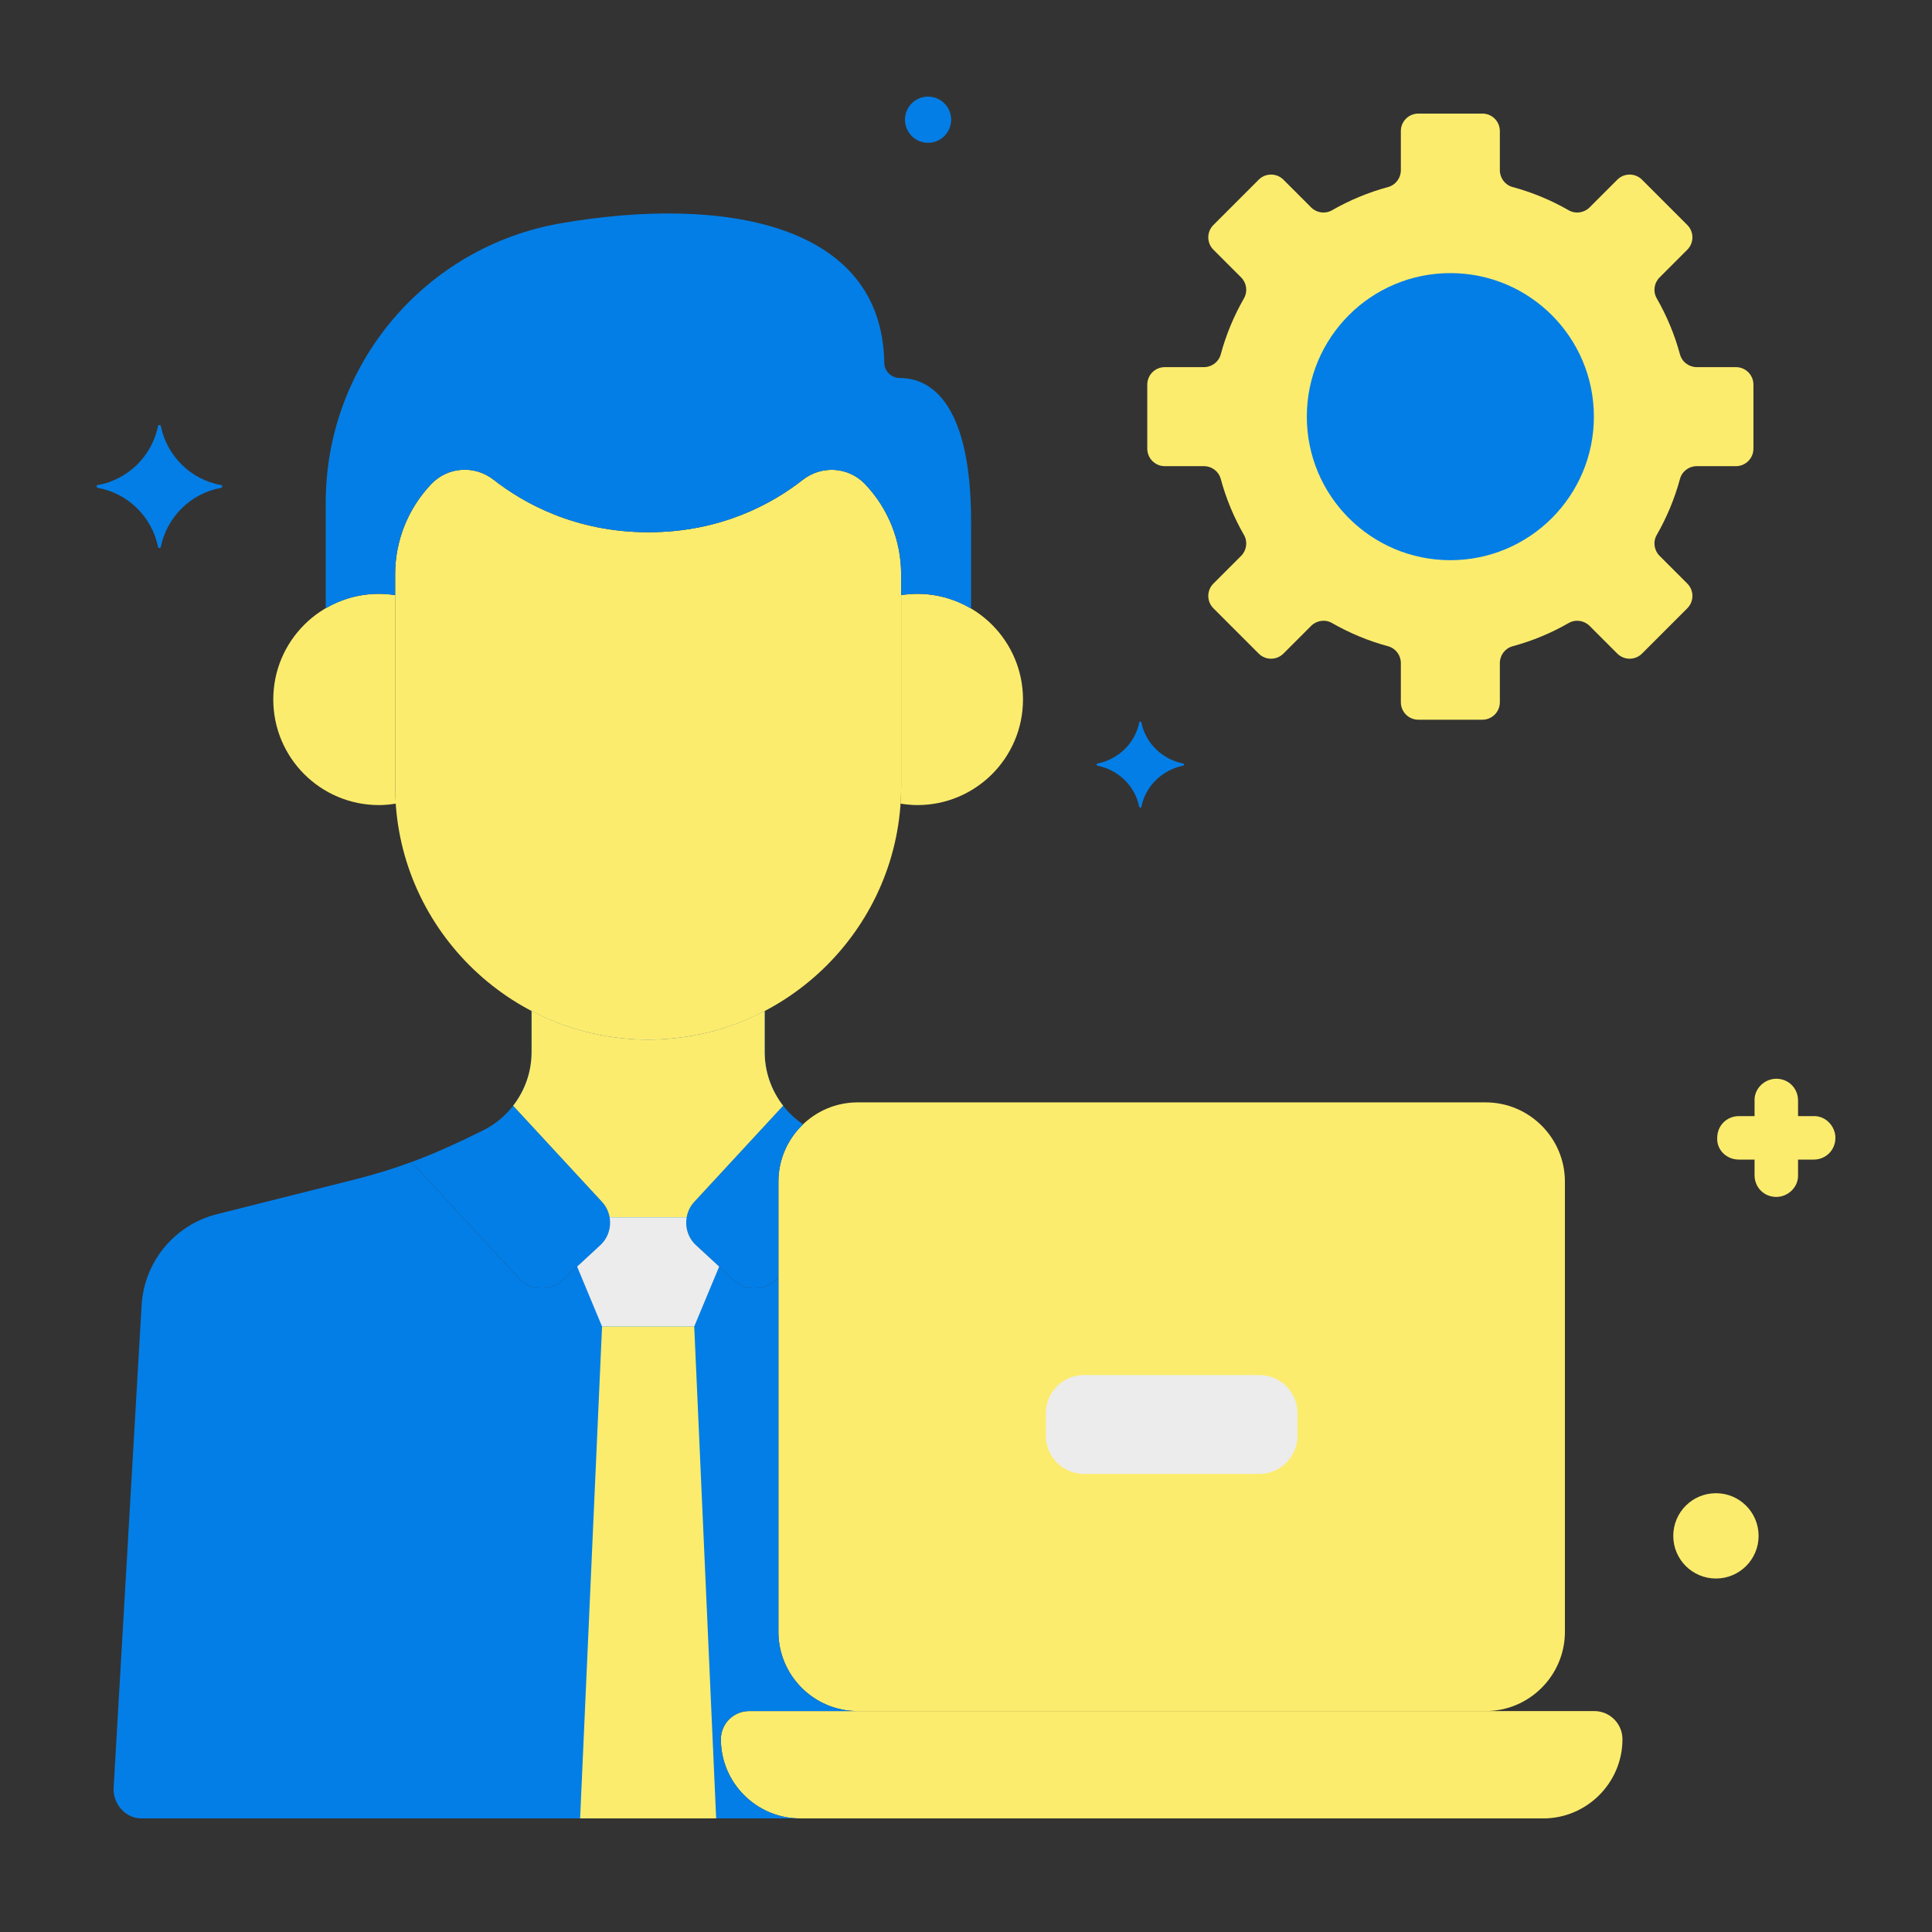 <svg width="100" height="100" viewBox="0 0 100 100" fill="none" xmlns="http://www.w3.org/2000/svg">
<rect x="0" y="0" width="100" height="100" fill="#333333" stroke="none"/>
<path d="M76.901 57.059H44.389C42.135 57.059 40.291 58.903 40.291 61.157V84.467C40.291 86.721 42.135 88.565 44.389 88.565H76.901C79.155 88.565 80.999 86.721 80.999 84.467V61.157C80.999 58.903 79.155 57.059 76.901 57.059Z" fill="#FCEC6D"/>
<path d="M82.519 88.565H38.772C37.966 88.565 37.313 89.218 37.313 90.024C37.313 92.277 39.157 94.121 41.41 94.121H79.88C82.134 94.121 83.978 92.277 83.978 90.024C83.978 89.218 83.325 88.565 82.519 88.565Z" fill="#FCEC6D"/>
<path d="M37.313 90.024C37.313 89.218 37.966 88.565 38.771 88.565H44.389C42.135 88.565 40.291 86.721 40.291 84.467V66.104L40.225 66.176C39.634 66.816 38.627 66.855 37.987 66.264L36.021 64.447C35.381 63.856 35.342 62.849 35.933 62.209L40.534 57.231C39.928 56.452 39.58 55.482 39.58 54.457V52.326C37.772 53.273 35.72 53.812 33.547 53.812C31.375 53.812 29.323 53.273 27.515 52.326V54.457C27.515 55.482 27.166 56.452 26.561 57.231L31.162 62.209C31.753 62.849 31.714 63.856 31.074 64.448L29.108 66.264C28.468 66.855 27.461 66.816 26.87 66.176L21.297 60.147C20.405 60.476 19.439 60.78 18.317 61.062L11.227 62.847C9.034 63.399 7.455 65.313 7.329 67.571L5.881 92.537C5.835 93.36 6.491 94.121 7.316 94.121H41.41C39.157 94.121 37.313 92.277 37.313 90.024Z" fill="#037EE6"/>
<path d="M65.189 71.173H56.101C55.019 71.173 54.133 72.058 54.133 73.141V74.32C54.133 75.402 55.019 76.288 56.101 76.288H65.189C66.271 76.288 67.157 75.402 67.157 74.32V73.141C67.157 72.058 66.271 71.173 65.189 71.173Z" fill="#ECECEC"/>
<path d="M44.772 25.055C43.916 24.157 42.523 24.074 41.547 24.84C40.004 26.052 37.334 27.549 33.562 27.549C29.781 27.549 27.097 26.044 25.547 24.831C24.572 24.068 23.182 24.154 22.328 25.05L22.323 25.055C21.122 26.314 20.453 27.987 20.453 29.727V40.717C20.453 47.919 26.345 53.812 33.548 53.812C40.75 53.812 46.643 47.919 46.643 40.717V29.727C46.643 27.987 45.973 26.314 44.772 25.055Z" fill="#FCEC6D"/>
<path d="M47.483 30.737C47.197 30.737 46.917 30.761 46.643 30.803V40.717C46.643 41.012 46.629 41.305 46.61 41.595C46.895 41.641 47.185 41.671 47.483 41.671C50.502 41.671 52.95 39.224 52.95 36.204C52.95 33.185 50.502 30.737 47.483 30.737Z" fill="#FCEC6D"/>
<path d="M20.453 40.717C20.453 39.36 20.453 33.501 20.453 30.803C20.178 30.761 19.898 30.737 19.612 30.737C16.593 30.737 14.145 33.185 14.145 36.204C14.145 39.224 16.593 41.671 19.612 41.671C19.91 41.671 20.201 41.641 20.486 41.595C20.466 41.305 20.453 41.012 20.453 40.717Z" fill="#FCEC6D"/>
<path d="M46.593 19.567C46.155 19.567 45.775 19.229 45.769 18.79C45.668 11.493 37.336 10.122 29.038 11.555C22.002 12.77 16.86 18.871 16.86 26.011V31.485C17.669 31.012 18.607 30.737 19.612 30.737C19.898 30.737 20.178 30.761 20.452 30.803V29.727C20.452 27.987 21.122 26.314 22.323 25.055L22.328 25.05C23.182 24.154 24.572 24.068 25.547 24.831C27.097 26.044 29.781 27.549 33.562 27.549C37.334 27.549 40.004 26.051 41.547 24.84C42.523 24.074 43.915 24.157 44.772 25.055C45.972 26.314 46.642 27.987 46.642 29.727V30.803C46.916 30.761 47.197 30.737 47.483 30.737C48.5 30.737 49.448 31.02 50.264 31.503C50.264 29.975 50.264 28.406 50.264 27.008C50.264 20.474 47.904 19.567 46.593 19.567Z" fill="#037EE6"/>
<path d="M89.852 19.003H87.826C87.421 19.003 87.061 18.735 86.956 18.345C86.678 17.317 86.27 16.343 85.752 15.441C85.55 15.09 85.614 14.645 85.901 14.359C86.489 13.771 86.976 13.284 87.334 12.925C87.688 12.572 87.688 11.999 87.334 11.646L84.99 9.301C84.637 8.948 84.064 8.948 83.711 9.301C83.352 9.66 82.865 10.147 82.277 10.735C81.99 11.022 81.546 11.085 81.194 10.883C80.292 10.365 79.318 9.958 78.291 9.68C77.9 9.574 77.632 9.215 77.632 8.81V6.784C77.632 6.284 77.228 5.879 76.728 5.879H73.412C72.913 5.879 72.508 6.284 72.508 6.784V8.81C72.508 9.215 72.24 9.574 71.849 9.68C70.822 9.958 69.848 10.365 68.946 10.883C68.594 11.085 68.15 11.022 67.863 10.735L66.43 9.301C66.076 8.948 65.504 8.948 65.15 9.301L62.806 11.646C62.453 11.999 62.453 12.572 62.806 12.925C63.165 13.284 63.652 13.771 64.24 14.359C64.526 14.645 64.59 15.09 64.388 15.441C63.87 16.343 63.462 17.317 63.185 18.345C63.079 18.735 62.719 19.003 62.315 19.003H60.288C59.788 19.003 59.383 19.408 59.383 19.908V23.223C59.383 23.723 59.788 24.128 60.288 24.128H62.315C62.719 24.128 63.079 24.396 63.185 24.787C63.462 25.814 63.87 26.788 64.388 27.69C64.59 28.041 64.526 28.486 64.24 28.772L62.806 30.206C62.453 30.559 62.453 31.132 62.806 31.485L65.15 33.83C65.504 34.183 66.076 34.183 66.43 33.83C66.788 33.471 67.276 32.984 67.863 32.396C68.15 32.109 68.594 32.046 68.946 32.248C69.848 32.766 70.822 33.173 71.849 33.451C72.24 33.556 72.508 33.916 72.508 34.321V36.347C72.508 36.847 72.913 37.252 73.412 37.252H76.728C77.228 37.252 77.632 36.847 77.632 36.347V34.321C77.632 33.916 77.9 33.557 78.291 33.451C79.318 33.173 80.292 32.766 81.194 32.248C81.546 32.046 81.99 32.109 82.277 32.396C82.865 32.984 83.352 33.471 83.711 33.83C84.064 34.183 84.637 34.183 84.99 33.83L87.334 31.485C87.688 31.132 87.688 30.559 87.335 30.206C86.976 29.847 86.488 29.36 85.901 28.772C85.614 28.486 85.55 28.041 85.752 27.69C86.27 26.788 86.678 25.814 86.956 24.787C87.061 24.396 87.421 24.128 87.826 24.128H89.852C90.352 24.128 90.757 23.723 90.757 23.223V19.908C90.757 19.408 90.352 19.003 89.852 19.003Z" fill="#FCEC6D"/>
<path d="M75.07 28.995C79.173 28.995 82.499 25.669 82.499 21.566C82.499 17.462 79.173 14.136 75.07 14.136C70.967 14.136 67.641 17.462 67.641 21.566C67.641 25.669 70.967 28.995 75.07 28.995Z" fill="#037EE6"/>
<path d="M21.298 60.147L26.87 66.176C27.461 66.816 28.469 66.856 29.108 66.264L31.074 64.448C31.714 63.856 31.754 62.849 31.162 62.209L26.561 57.231C26.149 57.762 25.618 58.206 24.992 58.515C23.752 59.126 22.604 59.664 21.298 60.147Z" fill="#037EE6"/>
<path d="M40.225 66.176L40.291 66.104V61.157C40.291 59.995 40.784 58.945 41.568 58.197C41.172 57.927 40.822 57.602 40.534 57.231L35.933 62.209C35.342 62.849 35.381 63.856 36.021 64.448L37.987 66.264C38.627 66.856 39.634 66.816 40.225 66.176Z" fill="#037EE6"/>
<path d="M31.162 62.209C31.376 62.44 31.504 62.72 31.555 63.011H35.541C35.591 62.72 35.719 62.44 35.933 62.209L40.535 57.23C39.929 56.452 39.58 55.482 39.58 54.457V52.326C37.772 53.273 35.72 53.812 33.548 53.812C31.375 53.812 29.323 53.273 27.515 52.326V54.457C27.515 55.482 27.167 56.452 26.561 57.231L31.162 62.209Z" fill="#FCEC6D"/>
<path d="M36.021 64.448C35.613 64.07 35.452 63.523 35.541 63.011H31.555C31.643 63.523 31.482 64.07 31.074 64.448L29.871 65.559L31.162 68.66H35.933L37.224 65.559L36.021 64.448Z" fill="#ECECEC"/>
<path d="M35.933 68.66H31.162L30.027 94.121H37.068L35.933 68.66Z" fill="#FCEC6D"/>
<path d="M61.254 39.523C60.165 39.312 59.286 38.469 59.075 37.379C59.075 37.344 58.969 37.344 58.969 37.379C58.758 38.469 57.879 39.312 56.79 39.523C56.754 39.523 56.754 39.594 56.79 39.629C57.879 39.84 58.758 40.684 58.969 41.773C58.969 41.809 59.075 41.809 59.075 41.773C59.286 40.684 60.165 39.84 61.254 39.629C61.29 39.594 61.29 39.523 61.254 39.523Z" fill="#037EE6"/>
<path d="M90.008 60.02H90.816V60.828C90.816 61.461 91.308 61.953 91.941 61.953C92.539 61.953 93.066 61.461 93.066 60.863V60.828V60.02H93.875C94.508 60.02 95 59.527 95 58.895C95 58.297 94.508 57.77 93.91 57.77H93.875H93.066V56.961C93.066 56.328 92.574 55.836 91.941 55.836C91.344 55.836 90.816 56.328 90.816 56.926V56.961V57.77H90.008C89.375 57.77 88.883 58.262 88.883 58.895C88.847 59.492 89.34 60.02 90.008 60.02C89.972 60.02 89.972 60.02 90.008 60.02Z" fill="#FCEC6D"/>
<path d="M88.817 81.704C90.037 81.704 91.025 80.716 91.025 79.496C91.025 78.276 90.037 77.288 88.817 77.288C87.597 77.288 86.608 78.276 86.608 79.496C86.608 80.716 87.597 81.704 88.817 81.704Z" fill="#FCEC6D"/>
<path d="M48.036 7.391C48.696 7.391 49.231 6.855 49.231 6.195C49.231 5.535 48.696 5 48.036 5C47.376 5 46.841 5.535 46.841 6.195C46.841 6.855 47.376 7.391 48.036 7.391Z" fill="#037EE6"/>
<path d="M5.053 25.109C6.635 24.828 7.865 23.598 8.182 22.051C8.182 21.98 8.322 21.98 8.322 22.051C8.639 23.598 9.869 24.828 11.451 25.109C11.521 25.109 11.521 25.215 11.451 25.25C9.869 25.531 8.639 26.762 8.322 28.309C8.322 28.379 8.182 28.379 8.182 28.309C7.865 26.762 6.635 25.531 5.053 25.25C4.982 25.215 4.982 25.109 5.053 25.109Z" fill="#037EE6"/>
</svg>
